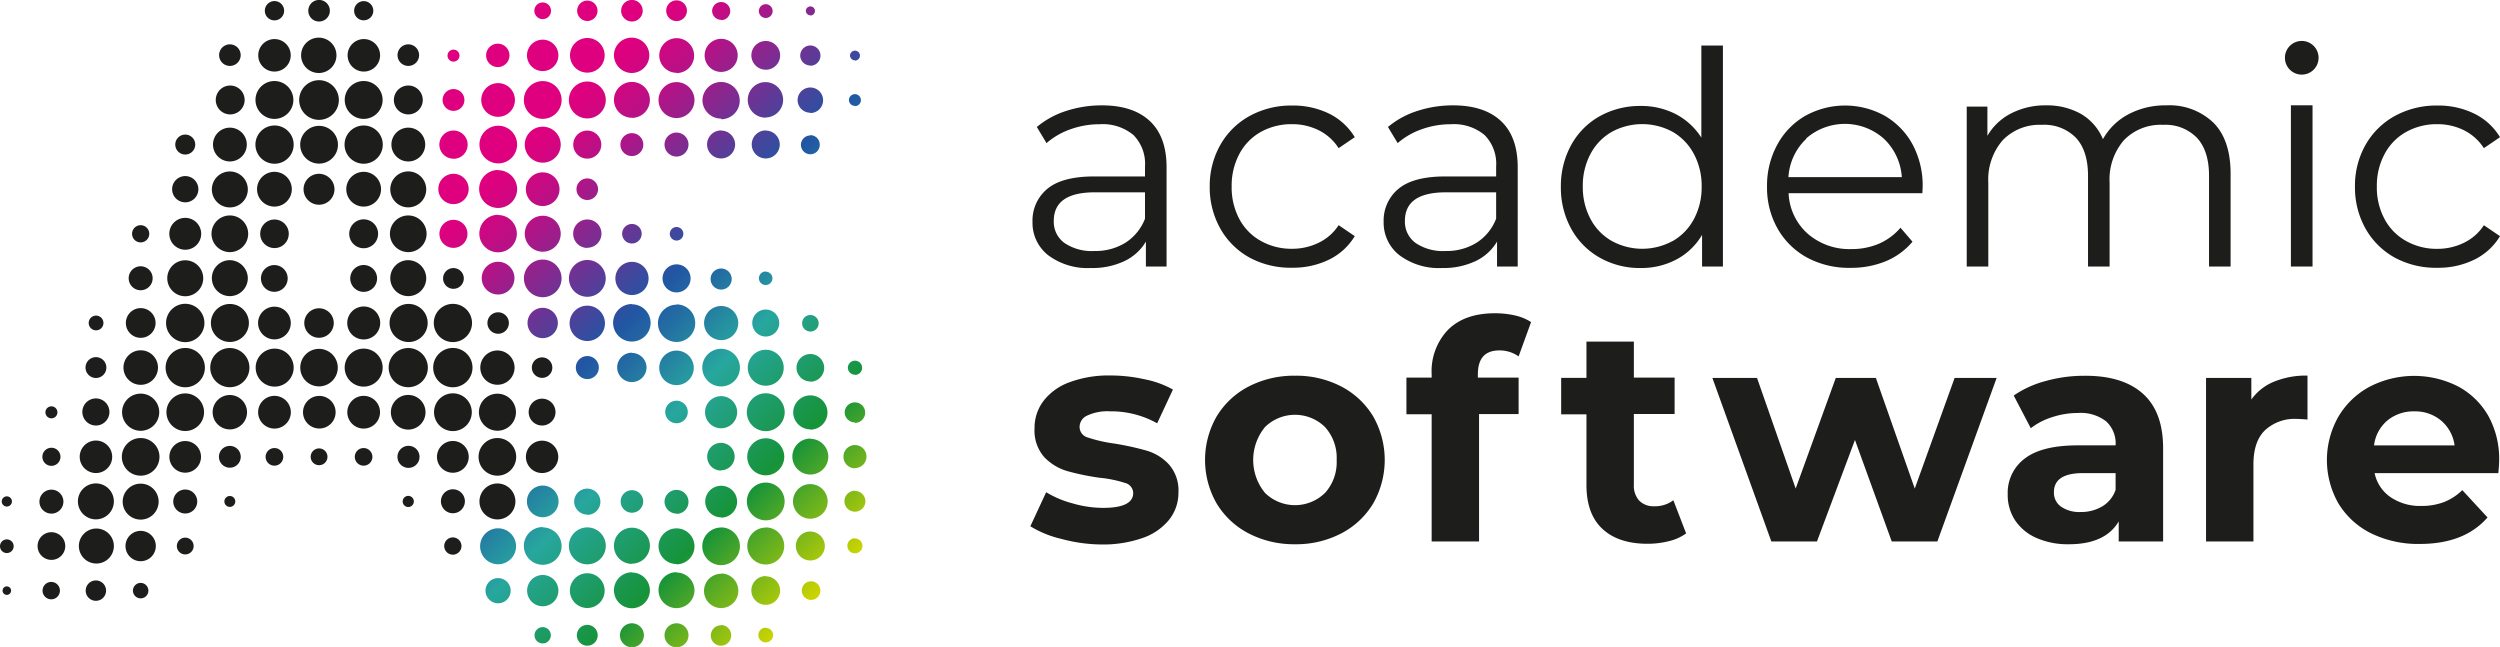 <svg xmlns="http://www.w3.org/2000/svg" xmlns:xlink="http://www.w3.org/1999/xlink" viewBox="0 0 417.14 107.95"><defs><style>.cls-1{fill:#1d1d1b;}.cls-2{fill:url(#Nieuwe_verloopstaal_3);}</style><linearGradient id="Nieuwe_verloopstaal_3" x1="147.02" y1="88.93" x2="70.76" y2="12.67" gradientUnits="userSpaceOnUse"><stop offset="0" stop-color="#cdd500"/><stop offset="0.19" stop-color="#169339"/><stop offset="0.36" stop-color="#27a69f"/><stop offset="0.46" stop-color="#236da2"/><stop offset="0.51" stop-color="#2156a3"/><stop offset="0.56" stop-color="#45459c"/><stop offset="0.65" stop-color="#86288f"/><stop offset="0.72" stop-color="#b61286"/><stop offset="0.78" stop-color="#d30580"/><stop offset="0.81" stop-color="#de007e"/></linearGradient></defs><g id="Laag_2" data-name="Laag 2"><g id="Layer_1" data-name="Layer 1"><path class="cls-1" d="M191.86,20.2q2.79,2.61,2.79,7.73V44.47H191.2V40.31a8.25,8.25,0,0,1-3.57,3.25A12.51,12.51,0,0,1,182,44.72a11,11,0,0,1-7.1-2.13A6.87,6.87,0,0,1,172.28,37a6.84,6.84,0,0,1,2.46-5.48c1.64-1.38,4.26-2.08,7.84-2.08h8.47V27.78a6.82,6.82,0,0,0-1.93-5.25,8,8,0,0,0-5.63-1.8,14.29,14.29,0,0,0-4.87.84,12.11,12.11,0,0,0-4,2.31L173,21.19a14.49,14.49,0,0,1,4.87-2.67,19.16,19.16,0,0,1,6-.94C187.33,17.58,190,18.46,191.86,20.2ZM187.8,40.49a8.29,8.29,0,0,0,3.25-4V32.09h-8.37c-4.56,0-6.85,1.59-6.85,4.77a4.35,4.35,0,0,0,1.78,3.68,8.11,8.11,0,0,0,5,1.34A9.46,9.46,0,0,0,187.8,40.49Z"/><path class="cls-1" d="M208.53,43a12.53,12.53,0,0,1-4.9-4.84,14,14,0,0,1-1.78-7,13.85,13.85,0,0,1,1.78-7,12.54,12.54,0,0,1,4.9-4.82,14.35,14.35,0,0,1,7.07-1.73,13.68,13.68,0,0,1,6.17,1.35,10.34,10.34,0,0,1,4.28,3.93l-2.69,1.83a8.38,8.38,0,0,0-3.35-3,9.9,9.9,0,0,0-4.41-1A10.47,10.47,0,0,0,210.4,22a9.05,9.05,0,0,0-3.6,3.68,11.23,11.23,0,0,0-1.29,5.43,11.17,11.17,0,0,0,1.29,5.45,9,9,0,0,0,3.6,3.65,10.37,10.37,0,0,0,5.2,1.3,10,10,0,0,0,4.41-1,8.15,8.15,0,0,0,3.35-2.94l2.69,1.83a10.23,10.23,0,0,1-4.31,3.93,13.7,13.7,0,0,1-6.14,1.34A14.34,14.34,0,0,1,208.53,43Z"/><path class="cls-1" d="M250.45,20.2q2.79,2.61,2.79,7.73V44.47h-3.45V40.31a8.25,8.25,0,0,1-3.57,3.25,12.54,12.54,0,0,1-5.61,1.16,11,11,0,0,1-7.1-2.13A6.87,6.87,0,0,1,230.87,37a6.84,6.84,0,0,1,2.46-5.48c1.64-1.38,4.25-2.08,7.84-2.08h8.47V27.78a6.82,6.82,0,0,0-1.93-5.25,8,8,0,0,0-5.63-1.8,14.29,14.29,0,0,0-4.87.84,12.26,12.26,0,0,0-4,2.31l-1.62-2.69a14.49,14.49,0,0,1,4.87-2.67,19.11,19.11,0,0,1,6-.94C245.92,17.58,248.59,18.46,250.45,20.2Zm-4.06,20.29a8.29,8.29,0,0,0,3.25-4V32.09h-8.37q-6.86,0-6.85,4.77a4.35,4.35,0,0,0,1.78,3.68,8.11,8.11,0,0,0,5,1.34A9.46,9.46,0,0,0,246.39,40.49Z"/><path class="cls-1" d="M287.48,7.6V44.47H284V39.19a10.85,10.85,0,0,1-4.29,4.11,12.49,12.49,0,0,1-6,1.42A13.52,13.52,0,0,1,266.94,43a12.35,12.35,0,0,1-4.77-4.82,14.22,14.22,0,0,1-1.73-7,14.22,14.22,0,0,1,1.73-7,12.23,12.23,0,0,1,4.77-4.8,13.72,13.72,0,0,1,6.79-1.7,12.56,12.56,0,0,1,5.86,1.35,11.21,11.21,0,0,1,4.29,3.93V7.6Zm-8.39,32.63a9.23,9.23,0,0,0,3.55-3.67,11.23,11.23,0,0,0,1.29-5.43,11.23,11.23,0,0,0-1.29-5.43A9.25,9.25,0,0,0,279.09,22a10.63,10.63,0,0,0-10.15,0,9.12,9.12,0,0,0-3.55,3.68,11.23,11.23,0,0,0-1.29,5.43,11.23,11.23,0,0,0,1.29,5.43,9.1,9.1,0,0,0,3.55,3.67,10.56,10.56,0,0,0,10.15,0Z"/><path class="cls-1" d="M320.76,32.24H298.44A9.56,9.56,0,0,0,301.63,39a10.62,10.62,0,0,0,7.31,2.56,11.52,11.52,0,0,0,4.56-.89A10,10,0,0,0,317.11,38l2,2.33a11.59,11.59,0,0,1-4.44,3.25,15.11,15.11,0,0,1-5.86,1.11A14.77,14.77,0,0,1,301.56,43a12.59,12.59,0,0,1-4.95-4.84,13.85,13.85,0,0,1-1.77-7,14.22,14.22,0,0,1,1.7-7,12.28,12.28,0,0,1,4.66-4.82,13.68,13.68,0,0,1,13.32,0,12.31,12.31,0,0,1,4.62,4.79,14.52,14.52,0,0,1,1.67,7Zm-19.35-9.1a9.6,9.6,0,0,0-3,6.42h18.92a9.69,9.69,0,0,0-3-6.42,9.79,9.79,0,0,0-13,0Z"/><path class="cls-1" d="M369.33,20.48c1.91,1.92,2.86,4.77,2.86,8.52V44.47h-3.6V29.35q0-4.16-2-6.34a7.32,7.32,0,0,0-5.66-2.18,8.53,8.53,0,0,0-6.54,2.56A10,10,0,0,0,352,30.47v14h-3.6V29.35c0-2.77-.66-4.88-2-6.34a7.39,7.39,0,0,0-5.71-2.18,8.55,8.55,0,0,0-6.52,2.56,10,10,0,0,0-2.41,7.08v14h-3.6V17.79h3.45v4.87a9.63,9.63,0,0,1,4-3.76,12.43,12.43,0,0,1,5.83-1.32A11.5,11.5,0,0,1,347.21,19a8.77,8.77,0,0,1,3.68,4.22,10.42,10.42,0,0,1,4.23-4.14,13.06,13.06,0,0,1,6.32-1.5A10.6,10.6,0,0,1,369.33,20.48Z"/><path class="cls-1" d="M382.25,17.57h3.61v26.9h-3.61Z"/><path class="cls-1" d="M399.61,43a12.59,12.59,0,0,1-4.9-4.84,14,14,0,0,1-1.77-7,13.85,13.85,0,0,1,1.77-7,12.61,12.61,0,0,1,4.9-4.82,14.39,14.39,0,0,1,7.08-1.73,13.64,13.64,0,0,1,6.16,1.35,10.3,10.3,0,0,1,4.29,3.93l-2.69,1.83a8.44,8.44,0,0,0-3.35-3,9.9,9.9,0,0,0-4.41-1,10.47,10.47,0,0,0-5.2,1.29,9.05,9.05,0,0,0-3.6,3.68,11.12,11.12,0,0,0-1.3,5.43,11.07,11.07,0,0,0,1.3,5.45,9,9,0,0,0,3.6,3.65,10.37,10.37,0,0,0,5.2,1.3,10,10,0,0,0,4.41-1,8.22,8.22,0,0,0,3.35-2.94l2.69,1.83a10.26,10.26,0,0,1-4.32,3.93,13.66,13.66,0,0,1-6.13,1.34A14.38,14.38,0,0,1,399.61,43Z"/><path class="cls-1" d="M177.1,89.92a17.32,17.32,0,0,1-5.18-2.11l2.64-5.68A16.6,16.6,0,0,0,179,84a18.21,18.21,0,0,0,5.08.74c3.34,0,5-.83,5-2.49a1.77,1.77,0,0,0-1.37-1.67,19.77,19.77,0,0,0-4.21-.86A40.72,40.72,0,0,1,178,78.58a8.68,8.68,0,0,1-3.78-2.33,6.67,6.67,0,0,1-1.6-4.77,7.43,7.43,0,0,1,1.5-4.59,9.58,9.58,0,0,1,4.36-3.12,18.72,18.72,0,0,1,6.77-1.12,26.14,26.14,0,0,1,5.76.64A15.83,15.83,0,0,1,195.71,65l-2.63,5.63a15.73,15.73,0,0,0-7.87-2,8,8,0,0,0-3.8.71,2.08,2.08,0,0,0-1.27,1.83A1.82,1.82,0,0,0,181.51,73a23.79,23.79,0,0,0,4.36,1,46.76,46.76,0,0,1,5.48,1.2,8.19,8.19,0,0,1,3.7,2.3,6.57,6.57,0,0,1,1.58,4.67,7.2,7.2,0,0,1-1.53,4.52,9.78,9.78,0,0,1-4.43,3.07,20,20,0,0,1-6.93,1.09A26.39,26.39,0,0,1,177.1,89.92Z"/><path class="cls-1" d="M208.34,89A13.42,13.42,0,0,1,203,84a14.6,14.6,0,0,1,0-14.51,13.44,13.44,0,0,1,5.35-5,16.42,16.42,0,0,1,7.74-1.8,16.24,16.24,0,0,1,7.71,1.8,13.45,13.45,0,0,1,5.33,5,14.67,14.67,0,0,1,0,14.51,13.43,13.43,0,0,1-5.33,5,16.25,16.25,0,0,1-7.71,1.81A16.43,16.43,0,0,1,208.34,89Zm12.74-6.74a7.67,7.67,0,0,0,1.95-5.5,7.66,7.66,0,0,0-1.95-5.51,7.15,7.15,0,0,0-10,0,8.64,8.64,0,0,0,0,11,7.15,7.15,0,0,0,10,0Z"/><path class="cls-1" d="M246.59,63h6.8v6.09h-6.6V90.35h-7.91V69.12h-4.21V63h4.21v-.58A10,10,0,0,1,241.64,55c1.85-1.82,4.44-2.73,7.79-2.73a14.63,14.63,0,0,1,3.37.37,8.19,8.19,0,0,1,2.67,1.1l-2.08,5.73a5.43,5.43,0,0,0-3.2-1c-2.4,0-3.6,1.31-3.6,4Z"/><path class="cls-1" d="M281.34,89a7.92,7.92,0,0,1-2.86,1.29,14.45,14.45,0,0,1-3.58.44q-4.87,0-7.53-2.49c-1.78-1.66-2.66-4.09-2.66-7.31V69.13h-4.22V63.05h4.22V57h7.91v6h6.8v6.08h-6.8V80.87a3.69,3.69,0,0,0,.89,2.66,3.3,3.3,0,0,0,2.51.94,5.05,5.05,0,0,0,3.19-1Z"/><path class="cls-1" d="M333.15,63.06l-9.89,27.29h-7.61l-6.14-16.94-6.34,16.94h-7.61l-9.84-27.29h7.45l6.45,18.46,6.69-18.46H313l6.49,18.46,6.65-18.46Z"/><path class="cls-1" d="M357.53,65.67q3.39,3,3.4,9.11V90.35h-7.41V87q-2.24,3.81-8.32,3.81a12.89,12.89,0,0,1-5.45-1.07,8.19,8.19,0,0,1-3.53-2.94A7.66,7.66,0,0,1,335,82.49a7.13,7.13,0,0,1,2.87-6q2.86-2.18,8.85-2.18H353a5,5,0,0,0-1.57-4,6.93,6.93,0,0,0-4.72-1.4,13.64,13.64,0,0,0-4.28.69,11.31,11.31,0,0,0-3.58,1.85L336,66a17,17,0,0,1,5.35-2.43,23.79,23.79,0,0,1,6.42-.87Q354.14,62.65,357.53,65.67Zm-6.75,18.82A5.12,5.12,0,0,0,353,81.73V78.94h-5.42q-4.87,0-4.87,3.19a2.82,2.82,0,0,0,1.19,2.41,5.36,5.36,0,0,0,3.27.89A6.86,6.86,0,0,0,350.78,84.49Z"/><path class="cls-1" d="M379.47,63.67a14.09,14.09,0,0,1,5.55-1V70c-.88-.07-1.47-.1-1.77-.1a7.24,7.24,0,0,0-5.33,1.9Q376,73.66,376,77.47V90.35h-7.91V63.06h7.56v3.6A8.68,8.68,0,0,1,379.47,63.67Z"/><path class="cls-1" d="M416.86,78.94H396.22a6.4,6.4,0,0,0,2.64,4A8.72,8.72,0,0,0,404,84.42a10.54,10.54,0,0,0,3.78-.64,9.17,9.17,0,0,0,3.07-2l4.21,4.56q-3.85,4.41-11.26,4.42A17.84,17.84,0,0,1,395.66,89a13.2,13.2,0,0,1-5.48-5,14.61,14.61,0,0,1,0-14.48,13.36,13.36,0,0,1,5.22-5,16.17,16.17,0,0,1,14.69-.07,12.69,12.69,0,0,1,5.1,4.94A14.83,14.83,0,0,1,417,76.81C417,76.91,417,77.62,416.86,78.94Zm-18.51-8.78a6.47,6.47,0,0,0-2.23,4.16h13.44a6.52,6.52,0,0,0-2.23-4.13,6.7,6.7,0,0,0-4.47-1.55A6.83,6.83,0,0,0,398.35,70.16Z"/><circle class="cls-1" cx="384.06" cy="9.64" r="2.81"/><path class="cls-2" d="M105.44,22.22a1.91,1.91,0,1,0,1.9,1.9A1.9,1.9,0,0,0,105.44,22.22Zm-2.76,24.23a2.77,2.77,0,1,0,2.76-2.76A2.76,2.76,0,0,0,102.68,46.45ZM103.81,39a1.63,1.63,0,1,0,1.63-1.63A1.63,1.63,0,0,0,103.81,39ZM90.56,3.19a1.39,1.39,0,1,0-1.4-1.39A1.4,1.4,0,0,0,90.56,3.19ZM98,3.5a1.7,1.7,0,1,0-1.7-1.7A1.71,1.71,0,0,0,98,3.5Zm14.88,36.64A1.13,1.13,0,1,0,111.76,39,1.14,1.14,0,0,0,112.88,40.14ZM98,12.12a2.89,2.89,0,1,0-2.89-2.88A2.88,2.88,0,0,0,98,12.12Zm-7.44-.26a2.62,2.62,0,1,0-2.63-2.62A2.63,2.63,0,0,0,90.56,11.86Zm24.32,12.26a2,2,0,1,0-2,2A2,2,0,0,0,114.88,24.12ZM105.44,3.59a1.8,1.8,0,1,0-1.8-1.79A1.8,1.8,0,0,0,105.44,3.59Zm0,8.59a2.95,2.95,0,1,0-3-2.94A3,3,0,0,0,105.44,12.18Zm7.44,36.61a2.34,2.34,0,1,0-2.33-2.34A2.34,2.34,0,0,0,112.88,48.79Zm0-29.09a3,3,0,1,0-3-3A3,3,0,0,0,112.88,19.7ZM83.11,27.26A3.14,3.14,0,1,0,80,24.12,3.15,3.15,0,0,0,83.11,27.26Zm0-7.77a2.81,2.81,0,1,0-2.81-2.81A2.81,2.81,0,0,0,83.11,19.49Zm-7.44-9.21a1,1,0,1,0-1-1A1,1,0,0,0,75.67,10.28Zm7.44.91a1.95,1.95,0,1,0-2-1.95A1.95,1.95,0,0,0,83.11,11.19ZM75.67,18.5a1.82,1.82,0,1,0-1.82-1.82A1.82,1.82,0,0,0,75.67,18.5Zm0,8a2.36,2.36,0,1,0-2.36-2.36A2.36,2.36,0,0,0,75.67,26.48Zm29.77-6.83a3,3,0,1,0-3-3A3,3,0,0,0,105.44,19.65ZM127.77,3a1.15,1.15,0,0,0,0-2.3,1.15,1.15,0,1,0,0,2.3Zm7.44,15.86a2.13,2.13,0,1,0-2.13-2.13A2.13,2.13,0,0,0,135.21,18.81Zm0,3.74a1.57,1.57,0,1,0,1.57,1.57A1.58,1.58,0,0,0,135.21,22.55Zm0,49.09a2.86,2.86,0,1,0-2.86-2.86A2.86,2.86,0,0,0,135.21,71.64Zm0-8a2.31,2.31,0,1,0-2.31-2.31A2.31,2.31,0,0,0,135.21,63.65Zm-1.37-9.75a1.38,1.38,0,1,0,1.37-1.38A1.37,1.37,0,0,0,133.84,53.9Zm8.81-36.23a1,1,0,1,0-1-1A1,1,0,0,0,142.65,17.67Zm-7.44-6.74a1.69,1.69,0,1,0-1.69-1.69A1.69,1.69,0,0,0,135.21,10.93Zm7.44-.86a.83.83,0,1,0-.82-.83A.83.83,0,0,0,142.65,10.07Zm-7.44-7.52a.76.76,0,1,0-.75-.75A.76.76,0,0,0,135.21,2.55Zm-22.33,9.6A2.91,2.91,0,1,0,110,9.24,2.91,2.91,0,0,0,112.88,12.15Zm29.77,50.37a1.19,1.19,0,1,0-1.18-1.18A1.18,1.18,0,0,0,142.65,62.52Zm0,8a1.71,1.71,0,1,0-1.71-1.71A1.72,1.72,0,0,0,142.65,70.49Zm-24.08-24a1.76,1.76,0,1,0,1.76-1.76A1.76,1.76,0,0,0,118.57,46.45Zm1.76-26.66a3.11,3.11,0,1,0-3.12-3.11A3.11,3.11,0,0,0,120.33,19.79ZM112.88,3.52a1.73,1.73,0,1,0-1.72-1.72A1.73,1.73,0,0,0,112.88,3.52ZM120.33,12a2.76,2.76,0,1,0-2.76-2.75A2.75,2.75,0,0,0,120.33,12Zm7.44-.36a2.4,2.4,0,1,0-2.4-2.39A2.4,2.4,0,0,0,127.77,11.63Zm-7.44,45.12a2.85,2.85,0,1,0-2.85-2.85A2.86,2.86,0,0,0,120.33,56.75Zm0-35a2.34,2.34,0,1,0,2.33,2.33A2.34,2.34,0,0,0,120.33,21.79Zm7.44,23.54a1.13,1.13,0,1,0,1.12,1.12A1.13,1.13,0,0,0,127.77,45.33Zm0-25.7a2.95,2.95,0,1,0-3-2.95A2.95,2.95,0,0,0,127.77,19.63Zm0,2.16a2.34,2.34,0,1,0,2.34,2.33A2.34,2.34,0,0,0,127.77,21.79ZM125.52,53.9a2.25,2.25,0,1,0,2.25-2.25A2.24,2.24,0,0,0,125.52,53.9Zm2.25,10.46a3,3,0,1,0-3-3A3,3,0,0,0,127.77,64.36Zm-7.44-61a1.51,1.51,0,1,0-1.51-1.51A1.51,1.51,0,0,0,120.33,3.31Zm-7.45,82.38a2,2,0,1,0-2-2A2,2,0,0,0,112.88,85.69Zm7.45,18.6A1.7,1.7,0,1,0,122,106,1.7,1.7,0,0,0,120.33,104.29Zm-7.45-10.18a3,3,0,1,0-3-3A3,3,0,0,0,112.88,94.11Zm2.88-32.77a2.88,2.88,0,1,0-2.88,2.87A2.88,2.88,0,0,0,115.76,61.34Zm-2.88-10.55A3.11,3.11,0,1,0,116,53.9,3.11,3.11,0,0,0,112.88,50.79Zm7.45,35.53a2.66,2.66,0,1,0-2.66-2.65A2.65,2.65,0,0,0,120.33,86.32Zm0,9.37a2.86,2.86,0,1,0,2.86,2.86A2.87,2.87,0,0,0,120.33,95.69Zm0-7.72a3.14,3.14,0,1,0,3.13,3.14A3.15,3.15,0,0,0,120.33,88ZM112.88,104a2,2,0,1,0,2,1.95A2,2,0,0,0,112.88,104Zm-7.44-53.27a3.13,3.13,0,1,0,3.12,3.13A3.13,3.13,0,0,0,105.44,50.77Zm0,43.32a3,3,0,1,0-3-3A3,3,0,0,0,105.44,94.09Zm0-35.2a2.45,2.45,0,1,0,2.44,2.45A2.45,2.45,0,0,0,105.44,58.89Zm9.32,9.89a1.88,1.88,0,1,0-1.88,1.88A1.88,1.88,0,0,0,114.76,68.78Zm5.57,9.73A2.29,2.29,0,1,0,118,76.22,2.29,2.29,0,0,0,120.33,78.51Zm-7.45,17a3,3,0,1,0,3,3A3,3,0,0,0,112.88,95.53ZM135.21,97a1.55,1.55,0,0,0,0,3.09,1.55,1.55,0,1,0,0-3.09Zm0-16.23a2.89,2.89,0,1,0,2.89,2.89A2.89,2.89,0,0,0,135.21,80.78Zm0,7.91a2.42,2.42,0,1,0,2.42,2.42A2.43,2.43,0,0,0,135.21,88.69ZM120.33,66.1A2.68,2.68,0,1,0,123,68.78,2.68,2.68,0,0,0,120.33,66.1Zm22.32,12a1.92,1.92,0,1,0-1.91-1.92A1.92,1.92,0,0,0,142.65,78.14Zm0,3.78a1.75,1.75,0,1,0,1.75,1.75A1.74,1.74,0,0,0,142.65,81.92Zm0,7.93a1.26,1.26,0,1,0,1.26,1.26A1.26,1.26,0,0,0,142.65,89.85Zm-7.44-16.63a3,3,0,1,0,3,3A3,3,0,0,0,135.21,73.22Zm-7.44,22.94a2.4,2.4,0,1,0,2.4,2.39A2.4,2.4,0,0,0,127.77,96.16Zm0,8.61A1.23,1.23,0,1,0,129,106,1.22,1.22,0,0,0,127.77,104.77ZM120.33,58.2a3.14,3.14,0,1,0,3.13,3.14A3.15,3.15,0,0,0,120.33,58.2Zm7.44,22.32a3.15,3.15,0,1,0,3.15,3.15A3.15,3.15,0,0,0,127.77,80.52Zm0,7.51a3.08,3.08,0,1,0,3.08,3.08A3.08,3.08,0,0,0,127.77,88Zm0-8.72a3.09,3.09,0,1,0-3.09-3.09A3.09,3.09,0,0,0,127.77,79.31Zm0-13.69a3.16,3.16,0,1,0,3.16,3.16A3.17,3.17,0,0,0,127.77,65.62ZM98,29.77a1.8,1.8,0,1,0,1.79,1.8A1.81,1.81,0,0,0,98,29.77Zm-7.44,74.87A1.36,1.36,0,1,0,91.91,106,1.36,1.36,0,0,0,90.56,104.64Zm0-75.88a2.81,2.81,0,1,0,2.8,2.81A2.81,2.81,0,0,0,90.56,28.76Zm0-7.62a3,3,0,1,0,3,3A3,3,0,0,0,90.56,21.14Zm0,74.8a2.61,2.61,0,1,0,2.61,2.61A2.61,2.61,0,0,0,90.56,95.94Zm0-8a3.15,3.15,0,1,0,3.15,3.15A3.15,3.15,0,0,0,90.56,88ZM93.08,53.9a2.53,2.53,0,1,0-2.52,2.52A2.52,2.52,0,0,0,93.08,53.9Zm10.48,29.77a1.88,1.88,0,1,0,1.88-1.88A1.88,1.88,0,0,0,103.56,83.67Zm-13-34.08a3.14,3.14,0,1,0-3.14-3.14A3.14,3.14,0,0,0,90.56,49.59ZM83.11,96.46a2.1,2.1,0,1,0,2.1,2.09A2.1,2.1,0,0,0,83.11,96.46Zm0-8.31a3,3,0,1,0,3,3A3,3,0,0,0,83.11,88.15ZM75.67,29a2.53,2.53,0,1,0,2.53,2.53A2.53,2.53,0,0,0,75.67,29Zm7.44-.64a3.17,3.17,0,1,0,3.18,3.17A3.17,3.17,0,0,0,83.11,28.4Zm0,7.48A3.13,3.13,0,1,0,86.24,39,3.13,3.13,0,0,0,83.11,35.88Zm2.73,10.57a2.73,2.73,0,1,0-2.73,2.73A2.73,2.73,0,0,0,85.84,46.45ZM90.56,42a3,3,0,1,0-3-3A3,3,0,0,0,90.56,42ZM98,63.25a1.92,1.92,0,1,0-1.92-1.91A1.92,1.92,0,0,0,98,63.25ZM98,51a2.95,2.95,0,1,0,2.94,2.95A2.95,2.95,0,0,0,98,51Zm0,34.91a2.19,2.19,0,1,0-2.2-2.19A2.19,2.19,0,0,0,98,85.86ZM105.44,104a2,2,0,1,0,2,1.95A2,2,0,0,0,105.44,104Zm0-8.51a3,3,0,1,0,3,3A3,3,0,0,0,105.44,95.53ZM98,49.52a3.07,3.07,0,1,0-3.07-3.07A3.07,3.07,0,0,0,98,49.52ZM98,13.6a3.08,3.08,0,1,0,3.08,3.08A3.08,3.08,0,0,0,98,13.6Zm0,8.19a2.34,2.34,0,1,0,2.33,2.33A2.34,2.34,0,0,0,98,21.79Zm0,82.47A1.74,1.74,0,1,0,99.73,106,1.74,1.74,0,0,0,98,104.26Zm0-8.61a2.9,2.9,0,1,0,2.89,2.9A2.9,2.9,0,0,0,98,95.65ZM90.56,13.53a3.15,3.15,0,1,0,3.15,3.15A3.16,3.16,0,0,0,90.56,13.53Zm0,72.77a2.64,2.64,0,1,0-2.64-2.63A2.63,2.63,0,0,0,90.56,86.3ZM75.67,36.68A2.34,2.34,0,1,0,78,39,2.33,2.33,0,0,0,75.67,36.68ZM98,88a3.08,3.08,0,1,0,3.08,3.08A3.08,3.08,0,0,0,98,88Zm0-46.66A2.36,2.36,0,1,0,95.64,39,2.36,2.36,0,0,0,98,41.37Z"/><path class="cls-1" d="M45.8,3.4a1.61,1.61,0,1,0-1.61-1.6A1.6,1.6,0,0,0,45.8,3.4Z"/><path class="cls-1" d="M53.24,3.59a1.8,1.8,0,1,0-1.8-1.79A1.79,1.79,0,0,0,53.24,3.59Z"/><path class="cls-1" d="M60.68,3.39A1.6,1.6,0,1,0,59.09,1.8,1.59,1.59,0,0,0,60.68,3.39Z"/><path class="cls-1" d="M38.35,11a1.8,1.8,0,1,0-1.79-1.79A1.8,1.8,0,0,0,38.35,11Z"/><path class="cls-1" d="M45.8,11.94a2.71,2.71,0,1,0-2.71-2.7A2.7,2.7,0,0,0,45.8,11.94Z"/><path class="cls-1" d="M53.24,12.18a2.95,2.95,0,1,0-3-2.94A2.94,2.94,0,0,0,53.24,12.18Z"/><path class="cls-1" d="M60.68,11.94A2.71,2.71,0,1,0,58,9.24,2.71,2.71,0,0,0,60.68,11.94Z"/><path class="cls-1" d="M68.12,11a1.8,1.8,0,1,0-1.79-1.79A1.8,1.8,0,0,0,68.12,11Z"/><path class="cls-1" d="M38.35,19.09A2.41,2.41,0,1,0,36,16.68,2.41,2.41,0,0,0,38.35,19.09Z"/><path class="cls-1" d="M45.8,19.84a3.16,3.16,0,1,0-3.17-3.16A3.17,3.17,0,0,0,45.8,19.84Z"/><path class="cls-1" d="M53.24,13.38a3.31,3.31,0,1,0,3.3,3.3A3.31,3.31,0,0,0,53.24,13.38Z"/><path class="cls-1" d="M60.68,19.84a3.16,3.16,0,1,0-3.16-3.16A3.17,3.17,0,0,0,60.68,19.84Z"/><path class="cls-1" d="M68.12,19.09a2.41,2.41,0,1,0-2.4-2.41A2.41,2.41,0,0,0,68.12,19.09Z"/><circle class="cls-1" cx="30.91" cy="24.12" r="1.67"/><path class="cls-1" d="M38.35,26.94a2.82,2.82,0,1,0-2.81-2.82A2.82,2.82,0,0,0,38.35,26.94Z"/><path class="cls-1" d="M45.8,20.94A3.19,3.19,0,1,0,49,24.12,3.19,3.19,0,0,0,45.8,20.94Z"/><path class="cls-1" d="M53.24,21a3.15,3.15,0,1,0,3.15,3.14A3.15,3.15,0,0,0,53.24,21Z"/><path class="cls-1" d="M60.68,20.94a3.19,3.19,0,1,0,3.19,3.18A3.19,3.19,0,0,0,60.68,20.94Z"/><path class="cls-1" d="M68.12,26.94a2.82,2.82,0,1,0-2.81-2.82A2.82,2.82,0,0,0,68.12,26.94Z"/><path class="cls-1" d="M30.91,33.76a2.19,2.19,0,1,0-2.19-2.19A2.19,2.19,0,0,0,30.91,33.76Z"/><path class="cls-1" d="M38.35,34.61a3,3,0,1,0-3-3A3,3,0,0,0,38.35,34.61Z"/><path class="cls-1" d="M45.8,28.67a2.9,2.9,0,1,0,2.89,2.9A2.9,2.9,0,0,0,45.8,28.67Z"/><path class="cls-1" d="M53.24,29a2.58,2.58,0,1,0,2.57,2.58A2.59,2.59,0,0,0,53.24,29Z"/><path class="cls-1" d="M60.68,28.67a2.9,2.9,0,1,0,2.9,2.9A2.9,2.9,0,0,0,60.68,28.67Z"/><path class="cls-1" d="M68.12,34.6a3,3,0,1,0-3-3A3,3,0,0,0,68.12,34.6Z"/><circle class="cls-1" cx="23.47" cy="39.01" r="1.44"/><path class="cls-1" d="M30.91,41.67A2.66,2.66,0,1,0,28.25,39,2.67,2.67,0,0,0,30.91,41.67Z"/><path class="cls-1" d="M38.35,42.07A3.06,3.06,0,1,0,35.29,39,3.07,3.07,0,0,0,38.35,42.07Z"/><circle class="cls-1" cx="45.8" cy="39.01" r="2.39"/><path class="cls-1" d="M60.68,36.6A2.41,2.41,0,1,0,63.09,39,2.41,2.41,0,0,0,60.68,36.6Z"/><path class="cls-1" d="M68.12,42.07A3.06,3.06,0,1,0,65.06,39,3.07,3.07,0,0,0,68.12,42.07Z"/><path class="cls-1" d="M23.47,48.43a2,2,0,1,0-2-2A2,2,0,0,0,23.47,48.43Z"/><path class="cls-1" d="M30.91,49.43a3,3,0,1,0-3-3A3,3,0,0,0,30.91,49.43Z"/><path class="cls-1" d="M38.35,43.41a3,3,0,1,0,3,3A3.05,3.05,0,0,0,38.35,43.41Z"/><path class="cls-1" d="M45.8,44.23A2.23,2.23,0,1,0,48,46.45,2.22,2.22,0,0,0,45.8,44.23Z"/><path class="cls-1" d="M60.68,44.22a2.24,2.24,0,1,0,2.24,2.23A2.24,2.24,0,0,0,60.68,44.22Z"/><path class="cls-1" d="M68.12,43.41a3,3,0,1,0,3,3A3.05,3.05,0,0,0,68.12,43.41Z"/><path class="cls-1" d="M16,55.12A1.23,1.23,0,1,0,14.8,53.9,1.23,1.23,0,0,0,16,55.12Z"/><path class="cls-1" d="M23.47,56.37A2.48,2.48,0,1,0,21,53.9,2.48,2.48,0,0,0,23.47,56.37Z"/><path class="cls-1" d="M30.91,57.09a3.2,3.2,0,1,0-3.2-3.19A3.2,3.2,0,0,0,30.91,57.09Z"/><path class="cls-1" d="M38.35,57.06a3.17,3.17,0,1,0-3.16-3.16A3.16,3.16,0,0,0,38.35,57.06Z"/><path class="cls-1" d="M45.8,56.63a2.73,2.73,0,1,0-2.74-2.73A2.74,2.74,0,0,0,45.8,56.63Z"/><path class="cls-1" d="M53.24,51.44a2.46,2.46,0,1,0,2.45,2.46A2.45,2.45,0,0,0,53.24,51.44Z"/><path class="cls-1" d="M60.68,56.64a2.75,2.75,0,1,0-2.74-2.74A2.74,2.74,0,0,0,60.68,56.64Z"/><path class="cls-1" d="M68.12,57.07A3.18,3.18,0,1,0,65,53.9,3.18,3.18,0,0,0,68.12,57.07Z"/><path class="cls-1" d="M75.57,57.08a3.19,3.19,0,1,0-3.19-3.18A3.19,3.19,0,0,0,75.57,57.08Z"/><path class="cls-1" d="M16,63.07a1.74,1.74,0,1,0-1.73-1.73A1.74,1.74,0,0,0,16,63.07Z"/><path class="cls-1" d="M23.47,64.21a2.88,2.88,0,1,0-2.87-2.87A2.88,2.88,0,0,0,23.47,64.21Z"/><circle class="cls-1" cx="30.91" cy="61.34" r="3.28"/><path class="cls-1" d="M38.35,58.07a3.27,3.27,0,1,0,3.27,3.27A3.28,3.28,0,0,0,38.35,58.07Z"/><path class="cls-1" d="M45.8,58.17A3.17,3.17,0,1,0,49,61.34,3.18,3.18,0,0,0,45.8,58.17Z"/><path class="cls-1" d="M53.24,58.21a3.13,3.13,0,1,0,3.12,3.13A3.13,3.13,0,0,0,53.24,58.21Z"/><path class="cls-1" d="M60.68,58.17a3.17,3.17,0,1,0,3.17,3.17A3.17,3.17,0,0,0,60.68,58.17Z"/><path class="cls-1" d="M68.12,58.07a3.27,3.27,0,1,0,3.27,3.27A3.28,3.28,0,0,0,68.12,58.07Z"/><path class="cls-1" d="M75.57,58.06a3.28,3.28,0,1,0,3.27,3.28A3.28,3.28,0,0,0,75.57,58.06Z"/><path class="cls-1" d="M83,64.2a2.86,2.86,0,1,0-2.86-2.86A2.86,2.86,0,0,0,83,64.2Z"/><path class="cls-1" d="M90.45,63.05a1.71,1.71,0,1,0-1.71-1.71A1.72,1.72,0,0,0,90.45,63.05Z"/><path class="cls-1" d="M8.58,69.8a1,1,0,1,0-1-1A1,1,0,0,0,8.58,69.8Z"/><path class="cls-1" d="M16,71a2.26,2.26,0,1,0-2.26-2.26A2.27,2.27,0,0,0,16,71Z"/><path class="cls-1" d="M23.47,71.88a3.1,3.1,0,1,0-3.1-3.1A3.1,3.1,0,0,0,23.47,71.88Z"/><circle class="cls-1" cx="30.91" cy="68.78" r="3.14"/><path class="cls-1" d="M38.35,65.91a2.87,2.87,0,1,0,2.87,2.87A2.88,2.88,0,0,0,38.35,65.91Z"/><path class="cls-1" d="M45.8,66.05a2.73,2.73,0,1,0,2.73,2.73A2.74,2.74,0,0,0,45.8,66.05Z"/><path class="cls-1" d="M53.24,66.06A2.72,2.72,0,1,0,56,68.78,2.72,2.72,0,0,0,53.24,66.06Z"/><path class="cls-1" d="M60.68,66.05a2.73,2.73,0,1,0,2.73,2.73A2.73,2.73,0,0,0,60.68,66.05Z"/><path class="cls-1" d="M68.12,65.9A2.89,2.89,0,1,0,71,68.78,2.88,2.88,0,0,0,68.12,65.9Z"/><path class="cls-1" d="M75.57,65.63a3.15,3.15,0,1,0,3.15,3.15A3.15,3.15,0,0,0,75.57,65.63Z"/><path class="cls-1" d="M83,71.87a3.09,3.09,0,1,0-3.09-3.09A3.1,3.1,0,0,0,83,71.87Z"/><path class="cls-1" d="M90.45,71a2.24,2.24,0,1,0-2.24-2.24A2.24,2.24,0,0,0,90.45,71Z"/><path class="cls-1" d="M8.58,77.73a1.51,1.51,0,1,0-1.51-1.51A1.51,1.51,0,0,0,8.58,77.73Z"/><path class="cls-1" d="M16,78.93a2.71,2.71,0,1,0-2.7-2.71A2.71,2.71,0,0,0,16,78.93Z"/><path class="cls-1" d="M23.47,73.09a3.14,3.14,0,1,0,3.14,3.13A3.14,3.14,0,0,0,23.47,73.09Z"/><path class="cls-1" d="M30.91,73.59a2.64,2.64,0,1,0,2.63,2.63A2.63,2.63,0,0,0,30.91,73.59Z"/><path class="cls-1" d="M38.35,74.4a1.82,1.82,0,1,0,1.82,1.82A1.83,1.83,0,0,0,38.35,74.4Z"/><path class="cls-1" d="M45.8,74.76a1.47,1.47,0,1,0,1.46,1.46A1.46,1.46,0,0,0,45.8,74.76Z"/><path class="cls-1" d="M53.24,74.82a1.4,1.4,0,1,0,1.4,1.4A1.4,1.4,0,0,0,53.24,74.82Z"/><path class="cls-1" d="M60.68,74.76a1.47,1.47,0,1,0,1.46,1.46A1.47,1.47,0,0,0,60.68,74.76Z"/><path class="cls-1" d="M68.12,74.39A1.84,1.84,0,1,0,70,76.22,1.83,1.83,0,0,0,68.12,74.39Z"/><path class="cls-1" d="M75.57,73.58a2.65,2.65,0,1,0,2.64,2.64A2.65,2.65,0,0,0,75.57,73.58Z"/><path class="cls-1" d="M83,73.09a3.14,3.14,0,1,0,3.13,3.13A3.14,3.14,0,0,0,83,73.09Z"/><path class="cls-1" d="M90.45,73.53a2.7,2.7,0,1,0,2.7,2.69A2.7,2.7,0,0,0,90.45,73.53Z"/><path class="cls-1" d="M1.14,84.52a.85.85,0,1,0-.85-.85A.85.85,0,0,0,1.14,84.52Z"/><path class="cls-1" d="M8.58,85.7a2,2,0,1,0-2-2A2,2,0,0,0,8.58,85.7Z"/><path class="cls-1" d="M16,80.66a3,3,0,1,0,3,3A3,3,0,0,0,16,80.66Z"/><path class="cls-1" d="M23.47,80.7a3,3,0,1,0,3,3A3,3,0,0,0,23.47,80.7Z"/><path class="cls-1" d="M30.91,81.68a2,2,0,1,0,2,2A2,2,0,0,0,30.91,81.68Z"/><path class="cls-1" d="M38.35,82.76a.91.91,0,1,0,.91.91A.91.91,0,0,0,38.35,82.76Z"/><path class="cls-1" d="M68.12,82.74a.93.93,0,1,0,.93.93A.93.93,0,0,0,68.12,82.74Z"/><path class="cls-1" d="M75.57,81.64a2,2,0,1,0,2,2A2,2,0,0,0,75.57,81.64Z"/><path class="cls-1" d="M83,80.67a3,3,0,1,0,3,3A3,3,0,0,0,83,80.67Z"/><path class="cls-1" d="M1.14,90a1.14,1.14,0,1,0,1.14,1.14A1.14,1.14,0,0,0,1.14,90Z"/><path class="cls-1" d="M8.58,88.8a2.31,2.31,0,1,0,2.31,2.31A2.32,2.32,0,0,0,8.58,88.8Z"/><path class="cls-1" d="M16,88.19A2.92,2.92,0,1,0,19,91.11,2.92,2.92,0,0,0,16,88.19Z"/><path class="cls-1" d="M23.47,88.58A2.53,2.53,0,1,0,26,91.11,2.53,2.53,0,0,0,23.47,88.58Z"/><path class="cls-1" d="M30.91,89.71a1.4,1.4,0,1,0,1.4,1.4A1.4,1.4,0,0,0,30.91,89.71Z"/><path class="cls-1" d="M75.57,89.67A1.44,1.44,0,1,0,77,91.11,1.44,1.44,0,0,0,75.57,89.67Z"/><path class="cls-1" d="M1.14,97.84a.71.71,0,0,0,0,1.42.71.71,0,0,0,0-1.42Z"/><path class="cls-1" d="M8.58,97.1A1.45,1.45,0,1,0,10,98.55,1.45,1.45,0,0,0,8.58,97.1Z"/><path class="cls-1" d="M16,96.85a1.7,1.7,0,1,0,1.7,1.7A1.7,1.7,0,0,0,16,96.85Z"/><path class="cls-1" d="M23.47,97.26a1.29,1.29,0,1,0,1.29,1.29A1.3,1.3,0,0,0,23.47,97.26Z"/><path class="cls-1" d="M75.67,44.73a1.73,1.73,0,1,0,1.72,1.72A1.73,1.73,0,0,0,75.67,44.73Z"/><path class="cls-1" d="M81.33,53.9a1.79,1.79,0,1,0,1.78-1.79A1.78,1.78,0,0,0,81.33,53.9Z"/></g></g></svg>